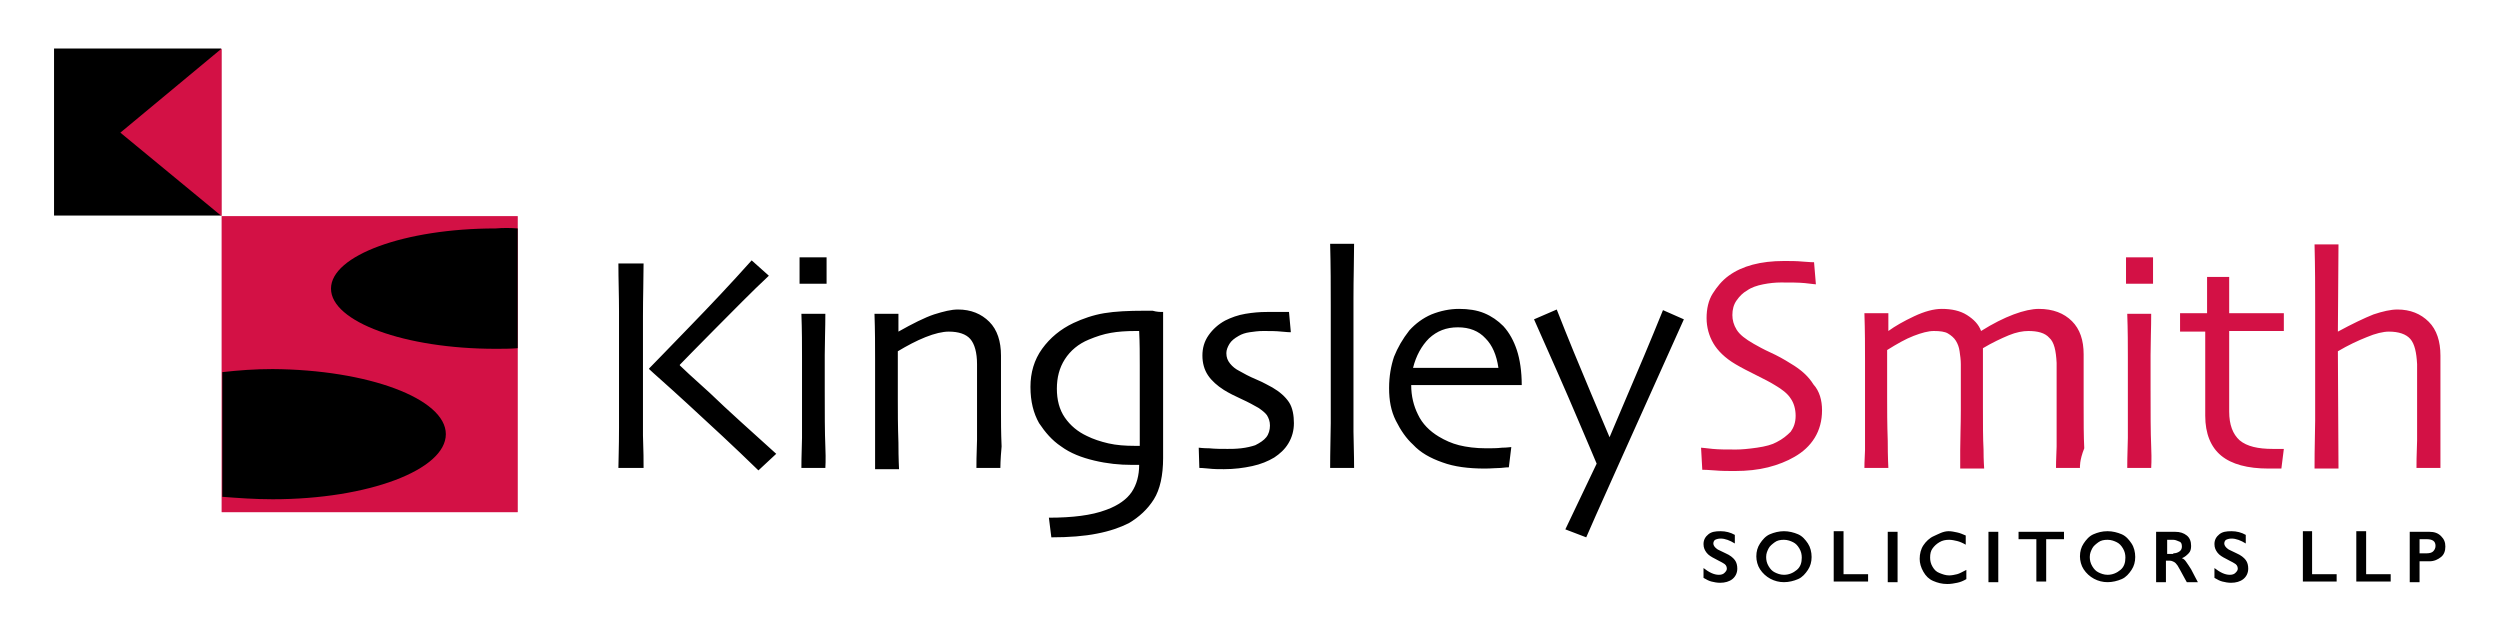 <svg width="300" height="77" viewBox="0 0 300 77" fill="none" xmlns="http://www.w3.org/2000/svg">
<path d="M6.485 5.822H26.529V25.866H6.485V5.822Z" fill="black"/>
<path d="M26.603 5.822V25.94L14.444 15.918L26.603 5.822Z" fill="#D31145"/>
<path d="M77.229 56.153H74.208C74.208 55.416 74.282 53.795 74.282 51.29V37.362C74.282 35.446 74.208 33.53 74.208 31.614H77.229C77.229 33.456 77.156 35.593 77.156 37.952V52.248C77.229 54.09 77.229 55.416 77.229 56.153ZM93.147 54.459L91.01 56.448C88.062 53.574 85.262 50.995 82.535 48.489C79.809 45.984 78.261 44.657 77.893 44.289V44.215C78.629 43.478 80.251 41.783 82.756 39.204C85.262 36.625 87.767 33.972 90.199 31.245L92.263 33.088C90.126 35.078 87.988 37.288 85.778 39.499C83.567 41.71 82.167 43.184 81.577 43.773V43.847C81.872 44.142 83.051 45.247 85.188 47.163C87.399 49.3 90.052 51.658 93.147 54.459ZM99.19 34.046H95.947V30.877H99.19V34.046ZM99.042 56.153H96.168C96.168 55.932 96.168 54.753 96.242 52.542V42.963C96.242 41.489 96.242 39.646 96.168 37.657H99.042C99.042 39.425 98.969 41.047 98.969 42.594V46.721C98.969 49.595 98.969 51.879 99.042 53.574C99.116 55.269 99.042 56.08 99.042 56.153ZM120.044 56.153H117.17C117.17 55.785 117.17 54.68 117.244 52.764V43.7C117.244 42.299 116.949 41.268 116.434 40.678C115.918 40.089 115.033 39.794 113.854 39.794C113.117 39.794 112.159 40.015 111.054 40.457C109.949 40.899 108.843 41.489 107.738 42.152V47.974C107.738 49.374 107.738 51.069 107.812 53.132C107.812 55.122 107.885 56.227 107.885 56.301H105.011V43.184C105.011 41.489 105.011 39.646 104.938 37.657H107.812V39.794C109.506 38.836 110.98 38.099 112.086 37.73C113.265 37.362 114.149 37.141 114.96 37.141C116.507 37.141 117.76 37.657 118.718 38.615C119.676 39.573 120.118 40.973 120.118 42.668V49.374C120.118 50.479 120.118 51.879 120.192 53.574C120.044 55.195 120.044 56.08 120.044 56.153ZM139.573 37.436V54.974C139.573 57.038 139.204 58.733 138.467 59.912C137.73 61.091 136.699 62.049 135.446 62.786C134.414 63.301 133.162 63.744 131.614 64.038C130.14 64.333 128.298 64.481 126.161 64.481L125.866 62.123C127.266 62.123 128.593 62.049 129.698 61.901C130.803 61.754 131.835 61.533 132.793 61.164C134.193 60.649 135.225 59.912 135.814 59.027C136.404 58.143 136.699 57.038 136.699 55.785H135.814C134.341 55.785 132.867 55.638 131.319 55.269C129.772 54.901 128.445 54.385 127.34 53.574C126.235 52.837 125.424 51.879 124.687 50.774C124.024 49.595 123.655 48.195 123.655 46.426C123.655 44.731 124.097 43.184 125.055 41.857C126.013 40.531 127.266 39.499 128.814 38.762C129.919 38.246 131.172 37.804 132.498 37.583C133.825 37.362 135.446 37.288 137.288 37.288H138.32C138.836 37.436 139.204 37.436 139.573 37.436ZM136.772 47.163V43.847C136.772 42.52 136.772 41.12 136.699 39.72H136.257C135.151 39.72 134.12 39.794 133.309 39.941C132.425 40.089 131.54 40.383 130.656 40.752C129.403 41.268 128.445 42.078 127.782 43.11C127.119 44.142 126.824 45.321 126.824 46.647C126.824 47.974 127.119 49.153 127.782 50.111C128.445 51.069 129.33 51.806 130.435 52.321C131.172 52.69 132.056 52.985 133.014 53.206C133.972 53.427 135.078 53.501 136.109 53.501H136.772V47.163ZM155.269 50.774C155.269 51.658 155.048 52.469 154.606 53.206C154.164 53.943 153.574 54.459 152.911 54.901C152.174 55.343 151.29 55.711 150.258 55.932C149.226 56.153 148.121 56.301 146.868 56.301C146.279 56.301 145.616 56.301 145.026 56.227C144.363 56.153 143.994 56.153 143.921 56.153L143.847 53.722C143.921 53.722 144.363 53.795 145.1 53.795C145.837 53.869 146.574 53.869 147.31 53.869C147.753 53.869 148.268 53.869 148.932 53.795C149.595 53.722 150.184 53.574 150.627 53.427C151.216 53.132 151.658 52.837 151.953 52.469C152.248 52.1 152.395 51.584 152.395 51.069C152.395 50.553 152.248 50.184 152.027 49.816C151.806 49.521 151.437 49.226 150.995 48.932C150.479 48.637 149.816 48.268 149.005 47.9C148.195 47.532 147.458 47.163 146.868 46.794C146.058 46.279 145.394 45.689 144.952 45.026C144.51 44.363 144.289 43.552 144.289 42.668C144.289 41.783 144.51 40.973 145.026 40.236C145.542 39.499 146.205 38.91 147.016 38.467C147.753 38.099 148.563 37.804 149.448 37.657C150.332 37.509 151.142 37.436 152.027 37.436H154.68L154.901 39.867C154.827 39.867 154.459 39.867 153.795 39.794C153.132 39.72 152.395 39.72 151.585 39.72C150.995 39.72 150.479 39.794 149.963 39.867C149.448 39.941 149.005 40.089 148.637 40.31C148.121 40.604 147.753 40.899 147.532 41.268C147.31 41.636 147.163 42.005 147.163 42.373C147.163 42.889 147.31 43.257 147.605 43.626C147.9 43.994 148.268 44.289 148.711 44.51C149.226 44.805 149.89 45.173 150.774 45.542C151.658 45.91 152.248 46.279 152.69 46.5C153.574 47.016 154.237 47.605 154.68 48.268C155.122 48.932 155.269 49.89 155.269 50.774ZM162.491 56.153H159.617C159.617 56.006 159.617 54.237 159.691 50.774V36.699C159.691 34.488 159.691 31.983 159.617 29.256H162.491C162.491 31.172 162.417 33.309 162.417 35.814V51.806C162.491 54.606 162.491 56.006 162.491 56.153ZM182.609 46.205H169.344C169.344 47.532 169.639 48.711 170.155 49.742C170.671 50.848 171.555 51.732 172.66 52.395C173.397 52.837 174.208 53.206 175.092 53.427C175.977 53.648 177.082 53.795 178.335 53.795C178.998 53.795 179.661 53.795 180.251 53.722C180.84 53.722 181.209 53.648 181.356 53.648L181.061 56.08C180.988 56.08 180.619 56.08 180.103 56.153C179.588 56.153 178.924 56.227 178.187 56.227C176.198 56.227 174.503 56.006 173.103 55.49C171.629 54.974 170.45 54.311 169.565 53.353C168.755 52.616 168.092 51.658 167.502 50.479C166.913 49.3 166.691 48.047 166.691 46.574C166.691 45.173 166.913 43.921 167.281 42.815C167.723 41.71 168.313 40.678 169.123 39.646C169.86 38.836 170.744 38.173 171.776 37.73C172.882 37.288 173.987 37.067 175.092 37.067C176.198 37.067 177.229 37.215 178.114 37.583C178.998 37.952 179.735 38.467 180.398 39.131C181.135 39.941 181.651 40.899 182.019 42.005C182.388 43.11 182.609 44.584 182.609 46.205ZM179.809 44.142C179.588 42.594 179.072 41.415 178.261 40.604C177.45 39.72 176.345 39.278 174.945 39.278C173.545 39.278 172.439 39.72 171.481 40.604C170.597 41.489 169.934 42.668 169.565 44.142H179.809ZM202.064 38.32C199.705 43.552 197.2 49.153 194.547 55.048C191.894 60.943 190.494 64.112 190.347 64.481L187.841 63.523L191.599 55.638C191.526 55.416 190.715 53.574 189.315 50.258C187.915 46.942 186.146 42.963 184.083 38.32L186.809 37.141C188.136 40.531 189.536 43.921 190.936 47.237C192.336 50.553 193.073 52.321 193.147 52.469C193.221 52.321 193.884 50.7 195.21 47.605C196.537 44.51 198.011 41.047 199.558 37.215L202.064 38.32Z" fill="black"/>
<path d="M218.644 49.226C218.644 50.479 218.35 51.585 217.76 52.543C217.17 53.501 216.36 54.237 215.328 54.827C214.444 55.343 213.338 55.785 212.159 56.08C210.98 56.374 209.654 56.522 208.18 56.522C207.369 56.522 206.559 56.522 205.748 56.448C204.938 56.374 204.422 56.374 204.274 56.374L204.127 53.722C204.274 53.722 204.79 53.795 205.527 53.869C206.264 53.943 207.222 53.943 208.327 53.943C208.991 53.943 209.801 53.869 210.833 53.722C211.865 53.574 212.675 53.353 213.191 53.058C213.928 52.69 214.444 52.248 214.886 51.806C215.254 51.29 215.476 50.7 215.476 49.89C215.476 49.079 215.254 48.342 214.886 47.826C214.518 47.237 213.854 46.721 212.97 46.205C212.38 45.837 211.644 45.468 210.759 45.026C209.875 44.584 208.991 44.142 208.254 43.7C207.001 42.963 206.117 42.078 205.601 41.194C205.085 40.31 204.79 39.278 204.79 38.173C204.79 37.067 205.011 36.036 205.527 35.225C206.043 34.414 206.632 33.677 207.443 33.088C208.254 32.498 209.212 32.056 210.317 31.761C211.422 31.467 212.675 31.319 214.075 31.319C214.812 31.319 215.623 31.319 216.36 31.393C217.17 31.467 217.613 31.467 217.686 31.467L217.907 34.12C217.76 34.12 217.318 34.046 216.581 33.972C215.844 33.898 214.812 33.898 213.707 33.898C213.044 33.898 212.307 33.972 211.57 34.12C210.833 34.267 210.17 34.488 209.654 34.856C209.138 35.151 208.77 35.52 208.401 36.036C208.033 36.551 207.885 37.141 207.885 37.804C207.885 38.394 208.033 38.983 208.401 39.573C208.77 40.162 209.433 40.678 210.464 41.268C210.98 41.562 211.644 41.931 212.454 42.299C213.265 42.668 214.075 43.11 214.886 43.626C216.139 44.363 217.023 45.173 217.613 46.131C218.349 46.942 218.644 48.047 218.644 49.226ZM249.595 56.154H246.721C246.721 56.006 246.721 55.196 246.795 53.574V43.552C246.721 42.078 246.5 41.047 245.91 40.531C245.394 39.941 244.51 39.72 243.405 39.72C242.742 39.72 241.931 39.867 241.047 40.236C240.162 40.605 239.057 41.12 237.952 41.783V48.858C237.952 50.921 237.952 52.616 238.025 53.943C238.025 55.343 238.099 56.08 238.099 56.227H235.225V54.016C235.225 52.69 235.299 51.069 235.299 49.226V43.7C235.299 43.184 235.225 42.668 235.151 42.152C235.078 41.636 234.93 41.268 234.709 40.899C234.488 40.531 234.12 40.236 233.751 40.015C233.383 39.794 232.793 39.72 232.056 39.72C231.393 39.72 230.582 39.941 229.624 40.31C228.666 40.678 227.635 41.268 226.456 42.005V47.679C226.456 49.153 226.456 50.848 226.529 52.911C226.529 54.974 226.603 56.006 226.603 56.154H223.729C223.729 56.08 223.729 55.343 223.803 54.016V43.331C223.803 41.636 223.803 39.72 223.729 37.583H226.603V39.72C227.414 39.131 228.445 38.541 229.698 37.952C230.951 37.362 232.056 37.067 233.014 37.067C234.193 37.067 235.225 37.288 236.036 37.804C236.846 38.32 237.436 38.91 237.73 39.72C239.131 38.836 240.457 38.173 241.636 37.73C242.815 37.288 243.847 37.067 244.658 37.067C246.352 37.067 247.679 37.583 248.637 38.541C249.595 39.499 250.037 40.825 250.037 42.52V48.563C250.037 50.627 250.037 52.322 250.111 53.795C249.521 55.269 249.595 56.08 249.595 56.154ZM258.364 34.046H255.122V30.877H258.364V34.046ZM258.143 56.154H255.269C255.269 55.932 255.269 54.753 255.343 52.543V42.963C255.343 41.489 255.343 39.647 255.269 37.657H258.143C258.143 39.425 258.069 41.047 258.069 42.594V46.721C258.069 49.595 258.069 51.879 258.143 53.574C258.217 55.269 258.143 56.08 258.143 56.154ZM274.061 53.869L273.766 56.227H272.218C269.713 56.227 267.797 55.711 266.544 54.68C265.291 53.648 264.628 52.027 264.628 49.89V39.794H261.607V37.583H264.849V33.235H267.502V37.583H274.061V39.72H267.502V49.374C267.502 50.995 267.944 52.1 268.755 52.837C269.639 53.574 270.966 53.869 272.734 53.869H274.061ZM292.852 56.154H289.978C289.978 55.785 289.978 54.68 290.052 52.837V43.7C289.978 42.299 289.757 41.268 289.241 40.678C288.725 40.089 287.841 39.794 286.662 39.794C285.999 39.794 285.041 40.015 284.009 40.457C282.904 40.899 281.798 41.415 280.546 42.152L280.619 56.227H277.745C277.745 55.785 277.745 53.795 277.819 50.479V36.773C277.819 34.635 277.819 32.13 277.745 29.33H280.619L280.546 39.794C282.314 38.836 283.714 38.173 284.82 37.73C285.925 37.362 286.883 37.141 287.694 37.141C289.241 37.141 290.494 37.657 291.452 38.615C292.41 39.573 292.852 40.973 292.852 42.668V56.154Z" fill="#D31145"/>
<path d="M206.485 63.744C207.075 63.744 207.664 63.891 208.18 64.186V65.218C207.591 64.849 207.001 64.628 206.485 64.628C206.19 64.628 205.969 64.702 205.822 64.775C205.675 64.849 205.601 65.07 205.601 65.218C205.601 65.439 205.748 65.66 206.043 65.881C206.117 65.954 206.485 66.102 207.075 66.397C207.591 66.618 207.959 66.912 208.18 67.207C208.401 67.502 208.475 67.87 208.475 68.239C208.475 68.755 208.254 69.197 207.885 69.492C207.517 69.786 207.001 69.934 206.412 69.934C206.043 69.934 205.675 69.86 205.38 69.786C205.085 69.713 204.79 69.565 204.422 69.344V68.165C205.085 68.681 205.675 68.976 206.264 68.976C206.559 68.976 206.78 68.902 206.927 68.755C207.075 68.607 207.222 68.46 207.222 68.239C207.222 67.944 207.075 67.723 206.78 67.576C206.559 67.428 206.19 67.281 205.822 67.06C205.38 66.839 205.011 66.618 204.79 66.323C204.569 66.028 204.422 65.733 204.422 65.291C204.422 64.775 204.643 64.407 205.011 64.112C205.38 63.817 205.822 63.744 206.485 63.744ZM214.076 63.744C214.665 63.744 215.255 63.891 215.77 64.112C216.286 64.333 216.655 64.775 216.95 65.218C217.244 65.66 217.392 66.249 217.392 66.839C217.392 67.428 217.244 67.944 216.95 68.386C216.655 68.828 216.286 69.271 215.77 69.492C215.255 69.713 214.665 69.86 214.076 69.86C213.506 69.862 212.944 69.721 212.442 69.451C211.94 69.181 211.514 68.789 211.202 68.313C210.907 67.87 210.759 67.281 210.759 66.765C210.759 66.175 210.907 65.66 211.202 65.218C211.496 64.775 211.865 64.333 212.381 64.112C212.896 63.891 213.486 63.744 214.076 63.744ZM211.938 66.839C211.938 67.207 212.012 67.576 212.233 67.944C212.454 68.313 212.675 68.534 212.97 68.681C213.265 68.828 213.633 68.976 214.076 68.976C214.665 68.976 215.181 68.755 215.623 68.386C216.065 68.018 216.213 67.502 216.213 66.912C216.213 66.544 216.139 66.175 215.918 65.807C215.697 65.439 215.476 65.218 215.181 65.07C214.886 64.923 214.518 64.775 214.076 64.775C213.633 64.775 213.265 64.849 212.97 65.07C212.675 65.291 212.381 65.512 212.233 65.807C212.086 66.102 211.938 66.397 211.938 66.839ZM221.224 63.817V68.902H224.171V69.786H220.045V63.744H221.224V63.817ZM227.709 63.817V69.86H226.529V63.817H227.709ZM233.825 63.744C234.193 63.744 234.488 63.817 234.857 63.891C235.225 63.965 235.52 64.112 235.888 64.26V65.365C235.52 65.144 235.151 64.996 234.857 64.923C234.562 64.849 234.193 64.775 233.899 64.775C233.457 64.775 233.088 64.849 232.72 65.07C232.351 65.291 232.13 65.512 231.909 65.807C231.688 66.102 231.614 66.47 231.614 66.912C231.614 67.281 231.688 67.649 231.909 68.018C232.13 68.386 232.351 68.607 232.72 68.755C233.088 68.902 233.457 69.049 233.899 69.049C234.193 69.049 234.562 68.976 234.857 68.902C235.151 68.828 235.52 68.607 235.962 68.386V69.492C235.594 69.713 235.225 69.86 234.857 69.934C234.488 70.007 234.12 70.081 233.678 70.081C233.014 70.081 232.499 69.934 231.983 69.713C231.467 69.492 231.098 69.123 230.804 68.607C230.509 68.091 230.361 67.576 230.361 67.06C230.361 66.47 230.509 65.881 230.804 65.439C231.098 64.996 231.541 64.554 232.056 64.333C232.572 64.112 233.162 63.744 233.825 63.744ZM239.794 63.817V69.86H238.615V63.817H239.794ZM247.679 63.817V64.702H245.542V69.786H244.363V64.702H242.226V63.817H247.679ZM252.911 63.744C253.501 63.744 254.09 63.891 254.606 64.112C255.122 64.333 255.49 64.775 255.785 65.218C256.08 65.66 256.227 66.249 256.227 66.839C256.227 67.428 256.08 67.944 255.785 68.386C255.49 68.828 255.122 69.271 254.606 69.492C254.09 69.713 253.501 69.86 252.911 69.86C252.341 69.862 251.78 69.721 251.278 69.451C250.776 69.181 250.35 68.789 250.037 68.313C249.742 67.87 249.595 67.281 249.595 66.765C249.595 66.175 249.742 65.66 250.037 65.218C250.332 64.775 250.7 64.333 251.216 64.112C251.732 63.891 252.248 63.744 252.911 63.744ZM250.774 66.839C250.774 67.207 250.848 67.576 251.069 67.944C251.29 68.313 251.511 68.534 251.806 68.681C252.101 68.828 252.469 68.976 252.911 68.976C253.501 68.976 254.017 68.755 254.459 68.386C254.901 68.018 255.048 67.502 255.048 66.912C255.048 66.544 254.975 66.175 254.754 65.807C254.532 65.439 254.311 65.218 254.017 65.07C253.722 64.923 253.353 64.775 252.911 64.775C252.469 64.775 252.101 64.849 251.806 65.07C251.511 65.291 251.216 65.512 251.069 65.807C250.922 66.102 250.774 66.397 250.774 66.839ZM261.017 63.817C261.607 63.817 262.049 63.965 262.417 64.26C262.786 64.554 262.933 64.996 262.933 65.512C262.933 65.881 262.86 66.175 262.639 66.397C262.417 66.618 262.196 66.839 261.828 66.986C262.049 67.06 262.196 67.207 262.344 67.428C262.491 67.649 262.712 67.944 262.933 68.313C263.302 69.049 263.597 69.565 263.744 69.86H262.417C262.344 69.713 262.196 69.492 262.049 69.197C261.681 68.534 261.459 68.091 261.312 67.87C261.165 67.649 261.017 67.502 260.87 67.428C260.723 67.355 260.575 67.281 260.354 67.281H259.912V69.86H258.733V63.817H261.017ZM260.796 66.397C261.091 66.397 261.312 66.323 261.533 66.175C261.754 66.028 261.828 65.807 261.828 65.586C261.828 65.291 261.754 65.07 261.533 64.996C261.312 64.923 261.091 64.775 260.796 64.775H260.059V66.47H260.796V66.397ZM267.797 63.744C268.387 63.744 268.976 63.891 269.492 64.186V65.218C268.902 64.849 268.313 64.628 267.797 64.628C267.502 64.628 267.281 64.702 267.134 64.775C266.986 64.849 266.913 65.07 266.913 65.218C266.913 65.439 267.06 65.66 267.355 65.881C267.429 65.954 267.797 66.102 268.387 66.397C268.902 66.618 269.271 66.912 269.492 67.207C269.713 67.502 269.787 67.87 269.787 68.239C269.787 68.755 269.566 69.197 269.197 69.492C268.829 69.786 268.313 69.934 267.723 69.934C267.355 69.934 266.986 69.86 266.692 69.786C266.397 69.713 266.102 69.565 265.734 69.344V68.165C266.397 68.681 266.986 68.976 267.576 68.976C267.871 68.976 268.092 68.902 268.239 68.755C268.387 68.607 268.534 68.46 268.534 68.239C268.534 67.944 268.387 67.723 268.092 67.576C267.871 67.428 267.502 67.281 267.134 67.06C266.692 66.839 266.323 66.618 266.102 66.323C265.881 66.028 265.734 65.733 265.734 65.291C265.734 64.775 265.955 64.407 266.323 64.112C266.692 63.817 267.134 63.744 267.797 63.744ZM277.451 63.817V68.902H280.398V69.786H276.345V63.744H277.451V63.817ZM283.936 63.817V68.902H286.883V69.786H282.756V63.744H283.936V63.817ZM291.526 63.817C292.115 63.817 292.557 63.965 292.926 64.333C293.294 64.702 293.442 65.07 293.442 65.586C293.442 66.102 293.294 66.544 292.926 66.839C292.557 67.133 292.115 67.355 291.526 67.355H290.347V69.86H289.168V63.817H291.526ZM291.231 66.397C291.526 66.397 291.821 66.323 291.968 66.175C292.115 66.028 292.263 65.807 292.263 65.512C292.263 64.923 291.894 64.702 291.157 64.702H290.347V66.397H291.231Z" fill="black"/>
<path opacity="0.37" d="M26.603 25.939H62.123V61.459H26.603V25.939Z" fill="#D31145"/>
<path d="M26.603 25.939H62.123V61.459H26.603V25.939Z" fill="#D31145"/>
<path d="M62.123 27.413V41.783C61.238 41.857 60.354 41.857 59.47 41.857C48.563 41.857 39.72 38.614 39.72 34.635C39.72 30.656 48.563 27.413 59.47 27.413C60.354 27.34 61.238 27.34 62.123 27.413ZM53.501 52.1C53.501 56.374 44.215 59.911 32.719 59.911C30.582 59.911 28.593 59.764 26.677 59.617V44.657C28.593 44.436 30.582 44.289 32.719 44.289C44.142 44.362 53.501 47.826 53.501 52.1Z" fill="black"/>
</svg>
